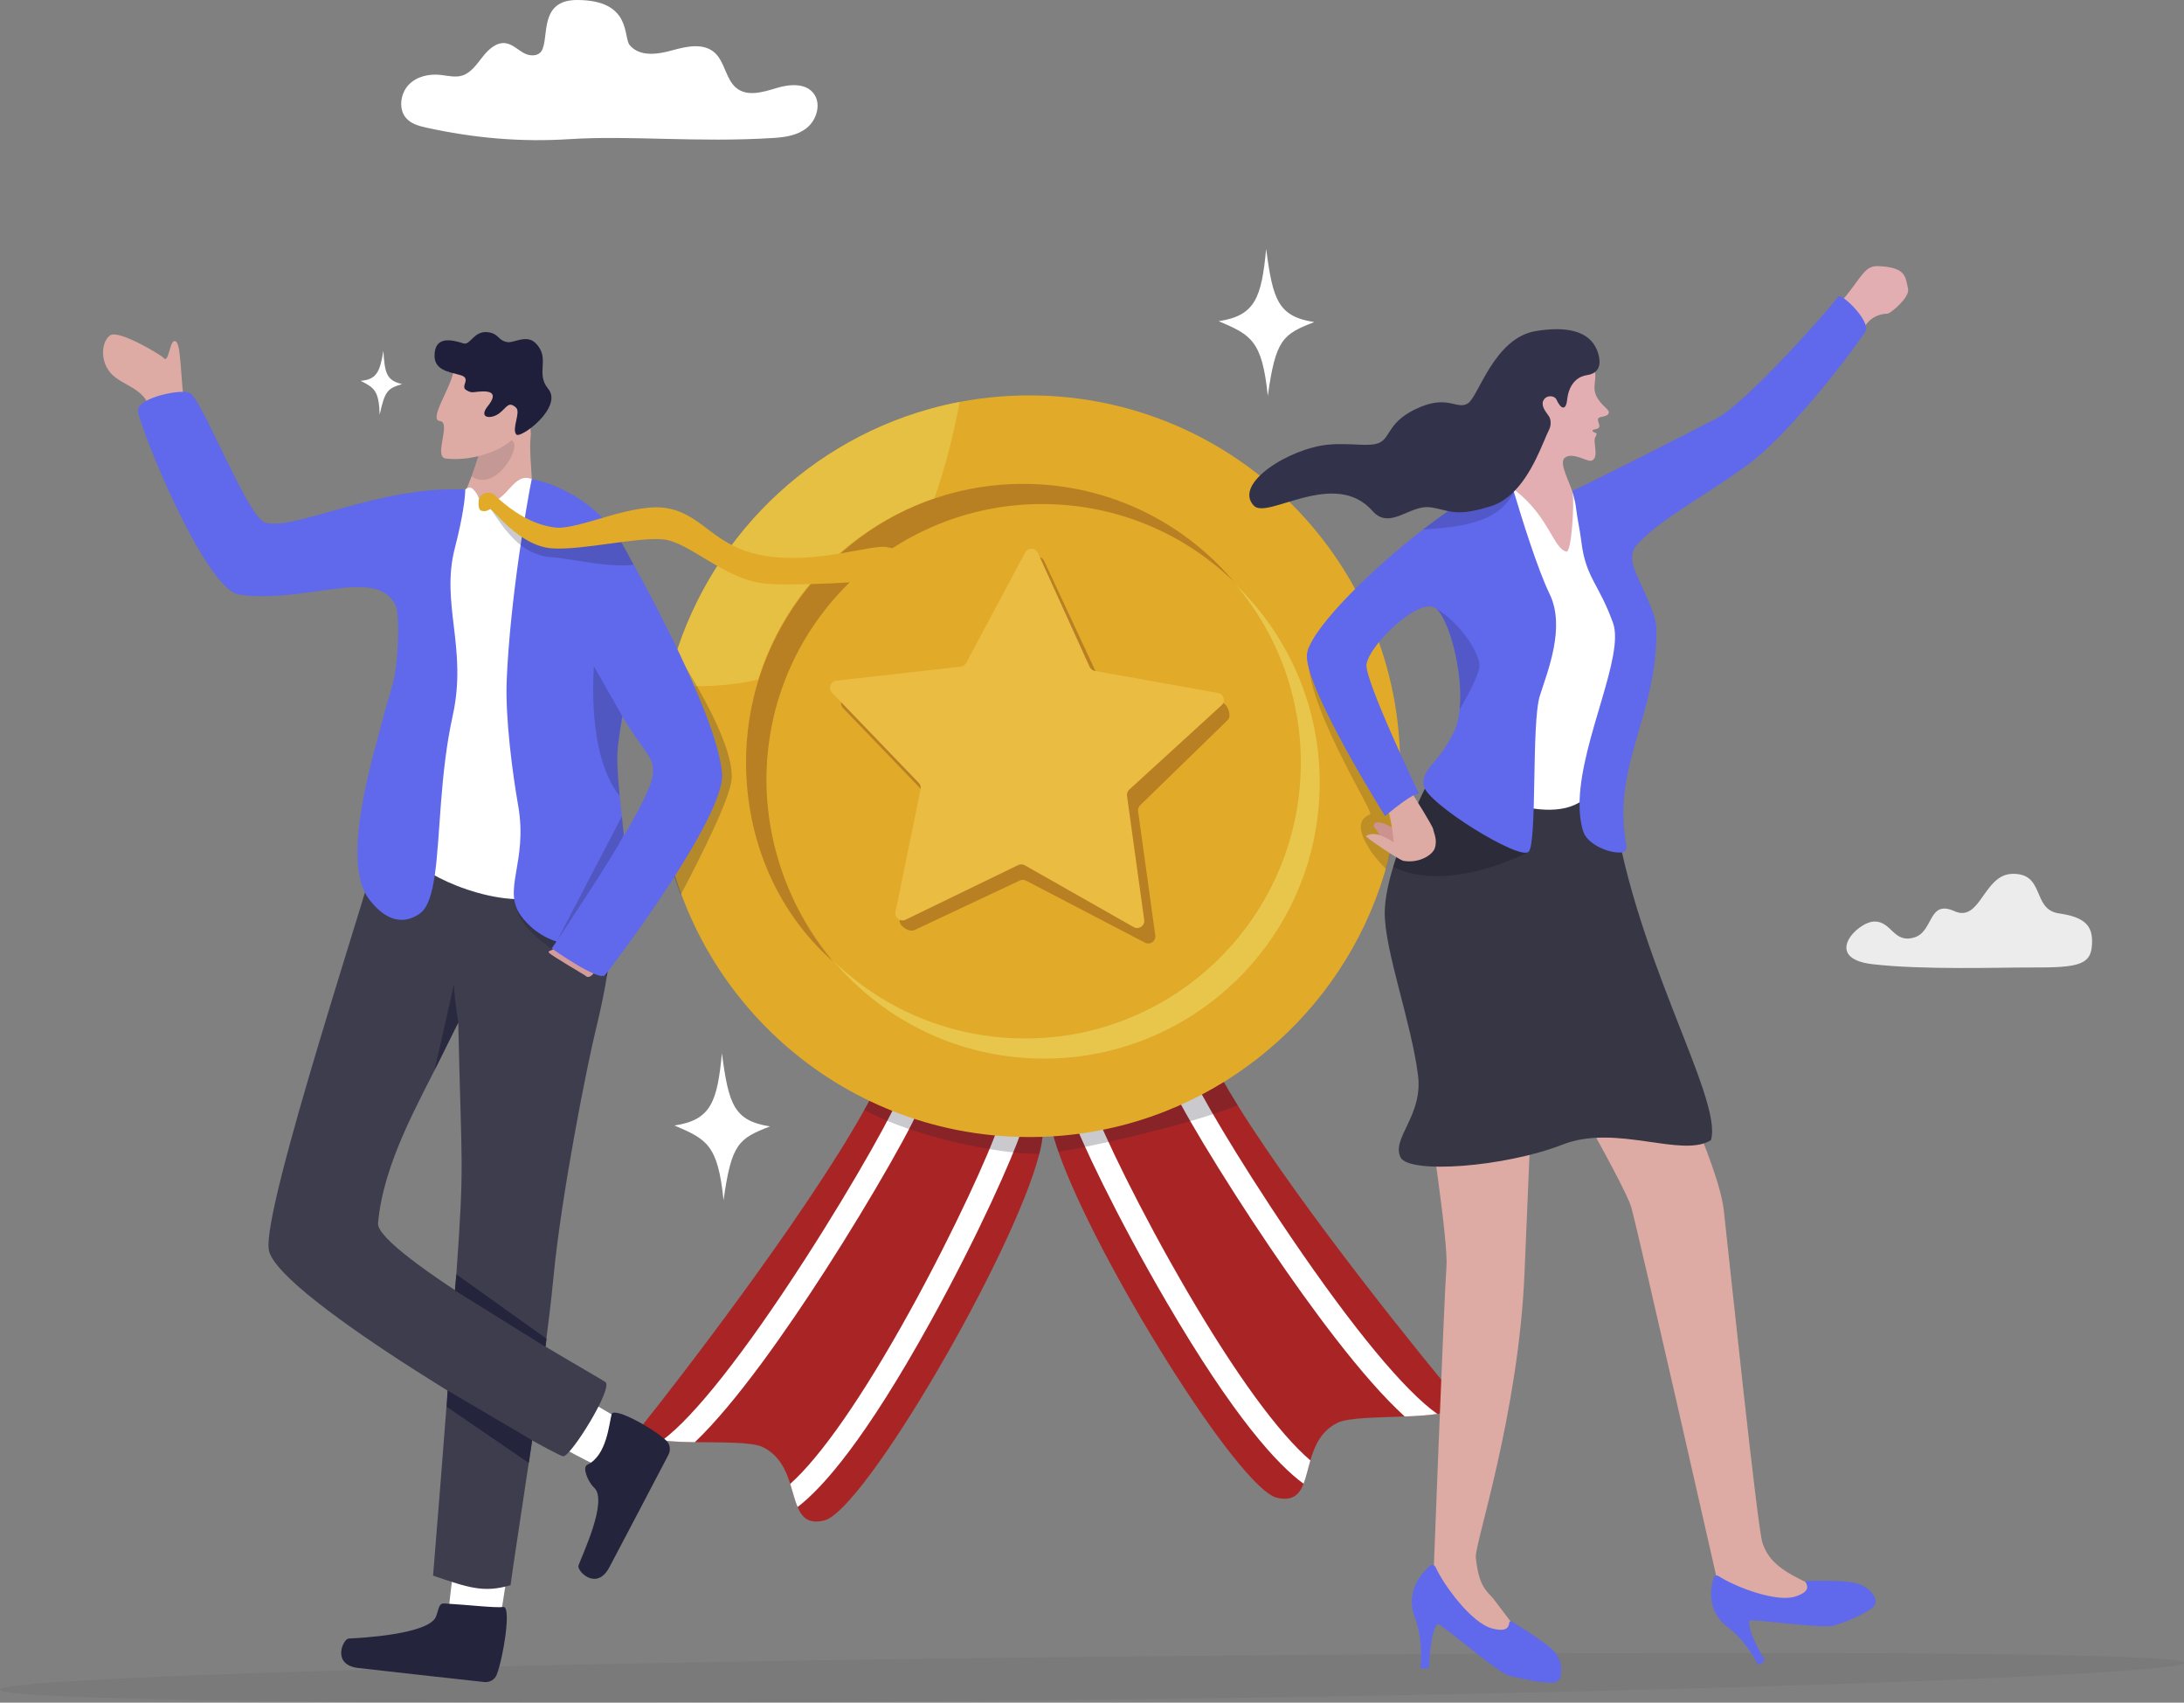 <svg xmlns="http://www.w3.org/2000/svg" xmlns:xlink="http://www.w3.org/1999/xlink" id="Capa_2" data-name="Capa 2" viewBox="0 0 1151.14 897.24"><rect x="0" y="0" width="1151.14" height="897.24" fill="#808080" stroke="none"/><defs><style> .cls-1 { fill: #e3aeb1; } .cls-1, .cls-2, .cls-3, .cls-4, .cls-5, .cls-6, .cls-7, .cls-8, .cls-9, .cls-10, .cls-11, .cls-12, .cls-13, .cls-14, .cls-15, .cls-16, .cls-17, .cls-18, .cls-19, .cls-20, .cls-21, .cls-22, .cls-23, .cls-24, .cls-25, .cls-26, .cls-27, .cls-28, .cls-29 { stroke-width: 0px; } .cls-2 { opacity: .79; } .cls-2, .cls-6, .cls-10, .cls-12, .cls-19, .cls-24 { fill: #24243d; } .cls-3 { fill: #1f1f3b; } .cls-4 { opacity: .28; } .cls-4, .cls-11 { fill: #10101c; } .cls-5 { fill: url(#linear-gradient); } .cls-7 { opacity: .85; } .cls-7, .cls-14 { fill: #fff; } .cls-8 { fill: #e1aa28; } .cls-9 { fill: #6068eb; } .cls-10 { opacity: .35; } .cls-11 { opacity: .17; } .cls-12, .cls-13 { opacity: .24; } .cls-13 { fill: #1f1f33; } .cls-15 { fill: #32324a; } .cls-16 { fill: #d39c9a; } .cls-17 { fill: #3d3d4e; } .cls-18 { fill: #c1913d; opacity: .19; } .cls-19 { opacity: .14; } .cls-20 { fill: #353541; opacity: .08; } .cls-21 { fill: #b88022; } .cls-22 { opacity: .02; } .cls-22, .cls-28, .cls-29 { fill: #e7c64b; } .cls-23 { fill: #a92525; } .cls-24 { opacity: .46; } .cls-25 { fill: #ebbc42; } .cls-26 { fill: #ddaba4; } .cls-27 { fill: #363645; } .cls-29 { opacity: .78; } </style><linearGradient id="linear-gradient" x1="10470.56" y1="-745.25" x2="10485.62" y2="-745.25" gradientTransform="translate(11092.72 -1298.44) rotate(166.41) scale(1 -1)" gradientUnits="userSpaceOnUse"><stop offset="0" stop-color="#ddaba4"></stop><stop offset=".15" stop-color="#dbaca4"></stop><stop offset=".17" stop-color="#dbaea5"></stop><stop offset=".25" stop-color="#d19d97"></stop><stop offset=".3" stop-color="#cb928e"></stop></linearGradient></defs><g id="Character_2" data-name="Character 2"><g><g><circle class="cls-8" cx="543.82" cy="400.18" r="169.57"></circle><g><g><path class="cls-23" d="m548.88,603.3c-.29,1.5-.65,3.08-1.08,4.75-13.44,52.6-92.29,188.08-113.38,193.2-8.15,1.98-11.66-1.46-14.02-7.1-1.46-3.48-2.48-7.8-3.88-12.2-2.39-7.49-5.89-15.21-14.56-19.41-5.66-2.74-21.32-2.35-35.72-2.57-6.29-.1-12.33-.31-17.2-.94h0c-8.93-1.17-13.9-3.78-9.08-9.74,12.74-15.76,83.66-107.01,115.57-164.35,3.41-6.13,6.37-11.87,8.78-17.09,0,0,94.02-13.19,84.57,35.44Z"></path><path class="cls-14" d="m485.73,580.37c-1.63,7.87-26.35,51.25-50.86,89.25-20.15,31.24-46.91,69.71-68.63,90.37-6.29-.1-12.33-.3-17.2-.94,16.78-12.37,43.24-45.87,74.95-94.99,28.24-43.75,48.46-81.07,49.61-85.99l12.13,2.31Z"></path><path class="cls-14" d="m538.21,596.3c-4.28,13.3-22.45,54.4-47.88,100.4-34.18,61.82-56.54,87.21-69.94,97.46-1.46-3.48-2.48-7.8-3.88-12.2,16.27-14.53,38.22-46.12,62.81-90.57,23.99-43.39,42.74-85.07,47.05-98.47l11.84,3.39Z"></path></g><g><path class="cls-23" d="m757.58,745.1h0c-4.85.75-10.89,1.11-17.17,1.35-14.39.56-30.06.54-35.65,3.41-8.57,4.4-11.89,12.2-14.1,19.75-1.3,4.43-2.21,8.77-3.59,12.29-2.22,5.69-5.66,9.21-13.85,7.43-20.19-4.4-95.49-125.64-115.35-182.38-1.66-4.76-2.94-9.07-3.76-12.81-10.6-48.39,83.7-37.43,83.7-37.43,3.73,7.62,8.71,16.34,14.56,25.76,35.17,56.61,101.62,138.02,114.06,152.69,4.96,5.85.06,8.57-8.84,9.95Z"></path><path class="cls-14" d="m616.7,569.71c1.82,7.83,27.56,50.61,52.96,88.02,20.88,30.76,48.54,68.58,70.75,88.72,6.28-.24,12.32-.6,17.17-1.35-17.07-11.97-44.31-44.84-77.17-93.19-29.27-43.07-50.36-79.9-51.63-84.8l-12.07,2.6Z"></path><path class="cls-14" d="m564.61,586.88c4.59,13.19,23.73,53.86,50.25,99.24,35.63,60.99,58.59,85.85,72.23,95.77,1.38-3.51,2.29-7.86,3.59-12.29-16.61-14.14-39.3-45.2-64.93-89.06-25.01-42.81-44.74-84.03-49.37-97.33l-11.76,3.67Z"></path></g><g><path class="cls-13" d="m548.88,603.3c-.29,1.5-.65,3.08-1.08,4.75-3.64.08-8.32-.18-13.71-.76-3.86-.42-8.09-1-12.55-1.75-13.12-2.18-28.31-5.76-42.39-10.57-3.94-1.35-7.8-2.79-11.5-4.33-4.28-1.78-8.36-3.68-12.11-5.71,3.41-6.13,6.37-11.87,8.78-17.09,0,0,94.02-13.19,84.57,35.44Z"></path><path class="cls-13" d="m652.37,582.46c-3.8,1.53-8.22,3.1-13.04,4.67-3.77,1.23-7.79,2.46-11.96,3.68-13.86,4.04-29.42,7.9-43.14,10.95-4.32.96-8.45,1.83-12.3,2.61-5.34,1.07-10.13,1.95-14.05,2.58-1.66-4.76-2.94-9.07-3.76-12.81-10.6-48.39,83.7-37.43,83.7-37.43,3.73,7.62,8.71,16.34,14.56,25.76Z"></path></g><g><path class="cls-8" d="m548.87,208.46c-14.72-.47-29.11.69-43,3.34-5.33,1.01-10.58,2.24-15.75,3.68-68.59,19.09-122.38,74.76-138.21,145.3-2.66,11.85-4.25,24.12-4.65,36.71-.29,9.15.04,18.18.98,27.03,10.08,95.53,89.33,171.4,188.05,174.57,16.05.52,31.71-.92,46.75-4.09,10.73-2.26,21.16-5.41,31.18-9.37,70.33-27.74,121.09-95.21,123.68-175.58,3.47-107.87-81.16-198.13-189.03-201.61Zm-126.04,281.07s-.03-.03-.04-.05c-14.21-18.73-24-40.96-27.85-65.1-.01-.09-.02-.18-.04-.26-1.41-8.98-2.01-18.21-1.71-27.63.43-13.34,2.63-26.2,6.38-38.37.15-.49.3-.97.45-1.45.18-.57.36-1.13.55-1.7,0,0,0,0,0-.02.16-.49.33-.98.5-1.48.07-.2.13-.39.21-.58.16-.44.31-.89.47-1.33.2-.56.41-1.12.62-1.68.38-1.04.79-2.07,1.2-3.09.08-.2.16-.4.24-.6.14-.36.29-.72.43-1.07.06-.14.12-.27.17-.4.19-.44.37-.88.56-1.31.26-.6.52-1.2.79-1.79.24-.54.48-1.07.73-1.61.29-.63.59-1.25.88-1.88.21-.44.43-.89.65-1.33,0,0,0,0,0,0,.26-.53.53-1.07.79-1.59.26-.53.53-1.05.81-1.58.54-1.02,1.08-2.05,1.64-3.06.09-.16.18-.33.27-.49.5-.89,1-1.77,1.51-2.65.3-.52.61-1.04.92-1.55.28-.47.56-.93.85-1.39.02-.03.04-.06.05-.09.31-.5.62-1,.94-1.49.32-.5.63-.99.95-1.48.32-.5.65-.99.97-1.47.31-.46.62-.92.94-1.38.9-1.32,1.83-2.62,2.77-3.9.21-.29.43-.58.64-.86.6-.81,1.21-1.61,1.83-2.41.36-.46.72-.92,1.09-1.38.28-.35.56-.7.85-1.05.06-.08.13-.16.2-.24.15-.19.3-.37.46-.55.31-.38.62-.75.94-1.12.31-.36.61-.72.92-1.08.38-.45.76-.89,1.15-1.32.3-.34.6-.68.91-1.02.15-.18.31-.35.47-.53.98-1.09,1.99-2.17,3.02-3.23.2-.21.41-.43.61-.64.04-.04.07-.07.1-.1.29-.3.59-.6.88-.9.25-.25.51-.51.77-.76.2-.21.41-.41.62-.62.25-.25.51-.5.77-.75.21-.21.42-.41.63-.61,1.08-1.03,2.18-2.05,3.29-3.04.25-.23.51-.45.76-.68.61-.54,1.23-1.08,1.84-1.61.18-.16.37-.32.56-.48.38-.33.77-.65,1.16-.98.35-.29.7-.58,1.06-.87.38-.31.77-.62,1.16-.93.27-.21.53-.42.79-.63.37-.29.74-.58,1.11-.87.44-.34.88-.67,1.32-1,.34-.26.68-.52,1.03-.77,1.15-.85,2.31-1.69,3.49-2.5.4-.28.79-.55,1.19-.82.43-.3.87-.59,1.3-.88.39-.26.79-.52,1.18-.78.24-.15.47-.31.71-.46,1.23-.8,2.49-1.57,3.75-2.33.31-.19.61-.37.93-.55.31-.18.62-.37.93-.55.21-.13.43-.25.65-.38.4-.23.81-.47,1.22-.69.45-.26.9-.5,1.35-.75.5-.27.99-.54,1.49-.81.02,0,.04-.02.06-.03.5-.27,1-.53,1.5-.79.44-.23.88-.45,1.31-.67.32-.17.64-.33.97-.48.65-.33,1.3-.64,1.96-.95.31-.15.62-.29.92-.44,1.01-.48,2.03-.94,3.06-1.39.46-.21.93-.41,1.4-.61.9-.39,1.8-.76,2.71-1.13.28-.12.56-.23.85-.35.34-.13.68-.26,1.01-.39.31-.12.63-.24.93-.36.71-.27,1.41-.53,2.13-.79.34-.13.68-.24,1.03-.37.34-.12.69-.24,1.03-.36.34-.12.69-.24,1.03-.35,1.58-.54,3.16-1.04,4.76-1.52-.46.14-.91.28-1.37.42-.91.28-1.82.58-2.72.88-.45.15-.91.31-1.36.46-.45.16-.91.32-1.36.48-.44.16-.88.31-1.32.48,0,0-.02,0-.03.01-.71.27-1.43.53-2.14.81-2.38.91-4.72,1.89-7.04,2.93-.43.19-.86.39-1.29.58-5.57,2.57-10.96,5.47-16.12,8.7-.4.25-.8.5-1.19.75-.4.25-.79.5-1.18.76-.78.51-1.56,1.03-2.34,1.55-.39.26-.78.53-1.16.79-.77.54-1.53,1.08-2.29,1.62-.38.27-.76.55-1.13.83-.75.56-1.5,1.12-2.24,1.69-.37.28-.73.56-1.09.85-.37.29-.74.58-1.11.88-.36.29-.73.58-1.09.88-2.35,1.91-4.63,3.89-6.86,5.94-.25.23-.5.46-.75.7-.27.25-.53.51-.8.76-.34.32-.68.65-1.01.97-.32.31-.63.62-.95.93-.03.03-.07.07-.1.1-.28.28-.57.56-.85.85-.04.04-.09.09-.14.14-.31.31-.62.63-.93.95-.33.33-.65.67-.97,1.01-.25.26-.5.53-.75.79-.12.13-.24.25-.35.38-.27.29-.54.58-.81.88-.47.51-.94,1.02-1.4,1.54-.26.29-.52.59-.78.88-.21.24-.42.47-.63.72-.25.29-.51.58-.76.88-.19.22-.38.44-.57.67-.29.34-.57.68-.86,1.03-.37.44-.73.88-1.09,1.33-.25.31-.5.62-.74.93-.22.27-.43.54-.64.82-.19.25-.39.49-.58.74-.21.27-.43.54-.63.82-.25.33-.5.65-.75.99-.24.32-.48.64-.71.96-.36.48-.71.97-1.06,1.46-.25.34-.49.68-.73,1.02-.14.2-.29.4-.43.61-.81,1.16-1.6,2.33-2.37,3.51-.24.37-.49.74-.72,1.11-.3.47-.6.94-.9,1.41-.18.29-.36.58-.54.87-1.56,2.54-3.05,5.13-4.46,7.77-.17.31-.33.62-.5.94-.19.37-.39.74-.58,1.12-1.6,3.11-3.09,6.29-4.46,9.53-.13.31-.26.62-.39.93-.45,1.09-.9,2.19-1.32,3.29-.13.34-.27.69-.4,1.03-.06.16-.12.32-.18.48-.12.3-.23.61-.34.92-.12.32-.23.64-.35.96-.16.45-.32.9-.48,1.35-.65,1.87-1.27,3.76-1.84,5.67-.09.32-.19.64-.29.97-.1.32-.19.65-.28.97-.1.34-.19.68-.29,1.02-.1.34-.19.68-.28,1.02-.13.46-.25.93-.37,1.4-.47,1.82-.91,3.65-1.32,5.49-.08.36-.16.71-.23,1.06-.05.25-.11.49-.15.74-.09.41-.17.82-.25,1.23-.07.36-.14.72-.21,1.08-.07.36-.13.73-.2,1.09-.07.39-.14.78-.21,1.17-.16.94-.32,1.88-.46,2.83-.06.42-.13.84-.19,1.27-.02.15-.04.3-.06.44-.1.74-.2,1.47-.3,2.21-.13,1.06-.25,2.12-.36,3.18-.04.43-.08.85-.13,1.28l-.02.19c-.03.36-.07.73-.1,1.09-.02.19-.03.37-.05.55-.03.32-.05.63-.07.95-.01.13-.02.25-.03.38-.03.33-.05.67-.07,1.01-.02.33-.04.67-.06,1-.02.38-.05.75-.06,1.13-.03.45-.04.91-.06,1.36-.02.45-.04.91-.05,1.37-.04,1.27-.07,2.54-.07,3.81v.02c0,.38,0,.75,0,1.13,0,.94,0,1.87.02,2.8,0,.36.02.71.03,1.07,0,.29.01.58.03.87,0,.41.03.82.05,1.23,0,.18.01.36.02.54.02.53.05,1.05.08,1.58,0,.1,0,.19.01.28.03.47.06.95.09,1.42.01.21.03.41.04.62.02.33.05.66.08.99.03.37.06.74.09,1.1.03.33.06.65.09.98.02.21.04.41.06.62.04.42.08.83.12,1.25.03.24.05.49.08.73.04.43.09.86.15,1.29l.06.52c.04.36.09.71.14,1.06.04.34.09.67.14,1.01.05.37.1.73.16,1.1.03.2.06.4.09.59.05.36.11.72.17,1.08.06.41.13.83.2,1.24.03.18.06.36.09.55.06.36.12.72.19,1.08.05.32.11.64.17.96.03.14.06.28.08.42.09.49.19.99.29,1.48.1.53.22,1.07.33,1.6.07.35.15.69.23,1.04.06.31.13.62.21.94.54,2.37,1.14,4.72,1.79,7.05.11.39.22.78.34,1.18.1.37.21.73.32,1.1.15.51.31,1.02.47,1.54.04.13.08.27.12.4.12.4.25.8.38,1.2.1.32.21.65.32.97.13.4.26.8.4,1.19.19.57.39,1.13.59,1.7.21.59.42,1.17.64,1.75,0,.02.01.05.02.07.18.49.36.97.55,1.45.06.17.13.33.19.49.19.5.39,1,.58,1.49,0,.02.02.04.02.07.21.52.42,1.04.63,1.55.04.1.08.2.13.3.2.5.42,1,.63,1.5.02.05.04.1.07.15.2.48.41.95.62,1.42.06.13.11.25.17.38.2.45.4.9.61,1.34.05.11.1.22.15.34.19.4.37.8.56,1.2.08.17.16.34.24.51.25.53.51,1.05.77,1.58.28.56.56,1.12.84,1.67.24.47.48.93.72,1.4.4.76.81,1.53,1.22,2.28.23.42.46.85.7,1.27,1.62,2.9,3.33,5.73,5.14,8.5.17.27.35.54.53.8.2.3.4.6.61.9.11.16.21.32.32.48.22.33.45.66.67.99.13.18.25.37.39.55.27.39.55.79.83,1.18.02.03.04.05.06.08.25.35.5.7.76,1.05.21.28.41.57.62.85.27.37.54.73.82,1.1.27.37.55.73.83,1.1.26.34.52.68.78,1.01.32.42.65.83.98,1.24.27.34.55.69.83,1.03.25.31.5.61.75.92.1.12.19.23.29.35.3.36.6.72.9,1.08.02.02.04.05.07.07.35.42.71.83,1.07,1.25,1.56,1.79,3.16,3.55,4.81,5.26.88.92,1.77,1.82,2.67,2.71.42.42.85.84,1.29,1.26-1.18-1.39-2.33-2.8-3.47-4.24-.21-.27-.43-.55-.64-.82-.3-.38-.59-.76-.88-1.15-.45-.59-.88-1.18-1.32-1.77-.23-.32-.47-.64-.7-.96-.01-.02-.03-.04-.04-.06-.31-.43-.62-.87-.93-1.3-.22-.31-.44-.62-.65-.93-.16-.23-.32-.46-.47-.68-.25-.36-.49-.72-.73-1.08-.25-.36-.49-.73-.73-1.1-.08-.12-.16-.24-.24-.36-.28-.42-.55-.85-.82-1.27-.29-.45-.58-.9-.85-1.35-.3-.47-.59-.95-.88-1.42-.29-.47-.57-.94-.84-1.4-.56-.94-1.11-1.88-1.64-2.84-.21-.38-.43-.76-.63-1.14-.24-.43-.48-.87-.71-1.3-.4-.74-.79-1.48-1.17-2.23-.18-.33-.35-.67-.52-1.01-.2-.4-.4-.8-.6-1.2-.13-.26-.26-.52-.38-.77-.2-.42-.41-.84-.6-1.25-.18-.36-.35-.73-.52-1.1-.28-.6-.56-1.2-.83-1.81-.2-.45-.4-.9-.6-1.35-.88-2.01-1.71-4.05-2.5-6.11-.09-.23-.18-.46-.26-.69-.19-.51-.38-1.01-.56-1.52-.15-.41-.3-.82-.44-1.23-.09-.27-.19-.54-.28-.81-.1-.3-.21-.6-.31-.89-.39-1.15-.77-2.31-1.13-3.48-.14-.45-.28-.89-.41-1.34-.12-.39-.23-.79-.35-1.19-.15-.52-.3-1.04-.45-1.55-.11-.38-.22-.77-.32-1.16-.06-.24-.13-.48-.19-.73-.12-.45-.23-.9-.35-1.35-.13-.5-.26-1.01-.38-1.51-.01-.05-.03-.1-.04-.16-.13-.53-.26-1.06-.38-1.59-.12-.53-.24-1.06-.36-1.59,0-.02,0-.05-.02-.07-.12-.54-.24-1.08-.34-1.63-.1-.46-.19-.93-.28-1.39-.13-.66-.25-1.32-.37-1.98-.1-.54-.19-1.07-.28-1.61-.09-.53-.18-1.05-.26-1.57,0-.04-.01-.08-.02-.12-.06-.39-.12-.78-.18-1.17-.11-.72-.21-1.44-.31-2.17-.07-.53-.14-1.06-.2-1.59-.04-.3-.07-.6-.1-.9-.05-.35-.08-.71-.12-1.06,0-.05,0-.1-.01-.14-.11-1.01-.21-2.03-.29-3.04-.1-1.18-.19-2.37-.27-3.57-.07-1.12-.13-2.24-.17-3.37,0-.01,0-.03,0-.04-.04-1.14-.08-2.28-.09-3.42-.02-1.14-.02-2.29-.01-3.44.01-1.19.03-2.37.07-3.56,2.58-80.22,69.71-143.16,149.93-140.58,37.49,1.21,71.21,16.51,96.22,40.66-.48-.57-.97-1.14-1.47-1.71-.49-.56-.99-1.12-1.49-1.68-.5-.56-1.01-1.11-1.52-1.66-.28-.31-.57-.61-.86-.91-.29-.31-.58-.62-.88-.92-.03-.03-.06-.06-.08-.09-.48-.5-.97-1-1.46-1.5-.15-.15-.3-.3-.45-.45-.42-.42-.84-.84-1.26-1.25-.06-.06-.13-.12-.19-.18-.44-.43-.88-.85-1.32-1.27-.23-.22-.45-.43-.68-.64-.37-.35-.74-.69-1.12-1.04-.15-.13-.3-.27-.45-.4-.38-.35-.76-.69-1.14-1.03-.24-.22-.49-.44-.73-.64-.34-.31-.69-.61-1.04-.9-.2-.17-.4-.34-.6-.51-.42-.36-.83-.71-1.25-1.05-.13-.11-.27-.23-.4-.33-.43-.36-.87-.72-1.31-1.07-.22-.18-.43-.35-.66-.52-.35-.29-.7-.56-1.06-.83-.28-.23-.57-.45-.86-.66-.31-.24-.62-.48-.93-.71-.32-.25-.64-.49-.97-.73-.26-.2-.53-.39-.79-.59-.34-.26-.69-.51-1.04-.75-.45-.33-.9-.65-1.35-.97-.62-.43-1.23-.86-1.86-1.28-.2-.14-.41-.28-.61-.41-1.23-.82-2.47-1.63-3.73-2.43-.22-.14-.43-.27-.65-.41-1.41-.88-2.84-1.73-4.29-2.57-.25-.14-.49-.28-.74-.42-1.02-.58-2.04-1.14-3.08-1.7-.34-.19-.69-.37-1.03-.55-.69-.37-1.39-.72-2.09-1.07-.7-.35-1.4-.7-2.11-1.04-.34-.17-.69-.33-1.03-.5-.72-.34-1.44-.68-2.16-1-.72-.33-1.44-.64-2.16-.96-.36-.16-.72-.31-1.08-.47-.36-.16-.73-.31-1.09-.46-.39-.16-.77-.32-1.16-.48-.71-.29-1.42-.57-2.13-.85,25.09,9.65,46.78,26.01,62.94,46.82-1.19-1.23-2.4-2.44-3.64-3.64,16.41,19.34,27.82,43,32.32,68.94,1.58,9.41,2.25,19.12,1.94,29.03-2.29,71.06-54.93,128.65-122.58,139.6-6.22.97-12.57,1.54-19.01,1.69-2.72.06-5.46.05-8.21-.04-8.01-.26-15.85-1.16-23.47-2.65-28.03-5.5-53.09-19.01-72.76-38.01,2.05,2.42,4.18,4.77,6.38,7.05-8.53-7.11-16.23-15.17-22.94-24.01Z"></path><path class="cls-29" d="m505.87,211.8c-3.07,16.06-7.27,33.62-13.39,50.88-.34.12-.69.23-1.03.35-.34.12-.69.24-1.03.36-.34.12-.69.24-1.03.37-.71.26-1.42.52-2.12.79-.31.12-.62.24-.93.36-.34.13-.67.26-1.01.4-.29.11-.57.23-.85.34-.91.36-1.81.74-2.71,1.13-.47.2-.93.4-1.4.61-1.02.45-2.04.91-3.06,1.39-.31.14-.61.29-.92.43-.66.31-1.31.63-1.95.95-.32.16-.65.32-.97.48-.44.22-.88.44-1.31.67-.5.26-1.01.53-1.51.79-.02,0-.04.02-.06.03-.5.27-.99.54-1.49.81-.45.25-.9.5-1.35.75-.41.23-.81.46-1.22.69-.22.12-.44.25-.65.38-.31.18-.62.36-.93.55-.31.18-.62.37-.93.55-1.26.76-2.51,1.53-3.75,2.33-.24.15-.47.3-.71.46-.4.26-.79.52-1.18.78-.44.29-.87.58-1.3.88-.4.27-.79.54-1.19.82-1.18.82-2.34,1.65-3.49,2.5-.34.25-.69.51-1.03.77-.44.33-.88.66-1.31,1-.38.29-.75.58-1.12.87-.26.21-.53.42-.79.63-.39.31-.78.62-1.16.93-.36.29-.71.58-1.06.87-.39.32-.78.65-1.17.98-.19.16-.37.32-.56.48-.62.53-1.24,1.07-1.84,1.61-.26.23-.51.45-.76.68-1.11,1-2.21,2.01-3.29,3.04-.21.2-.42.41-.64.61-.26.25-.51.49-.77.75-.21.21-.42.41-.62.62-.26.25-.51.51-.77.77-.3.3-.59.6-.88.9-.03.03-.07.07-.1.1-.21.21-.41.42-.61.64-1.02,1.06-2.03,2.13-3.02,3.23-.16.18-.32.35-.47.53-.3.34-.6.68-.9,1.02-.39.44-.77.88-1.15,1.33-.31.36-.62.72-.92,1.08-.31.37-.63.75-.93,1.12-.16.18-.31.37-.46.55-.07.08-.13.16-.2.24-.29.35-.57.7-.85,1.05-.36.46-.73.92-1.09,1.38-.62.79-1.24,1.6-1.84,2.41-.21.29-.43.57-.64.86-.95,1.28-1.87,2.59-2.78,3.9-.31.46-.63.92-.94,1.38-.33.49-.65.98-.97,1.47-.32.49-.64.99-.96,1.48-.32.49-.63.99-.94,1.49-.02.03-.04.06-.05.09-.29.46-.57.93-.85,1.39-.31.51-.62,1.03-.92,1.55-.52.88-1.02,1.76-1.51,2.65-.09.16-.18.32-.27.49-.56,1.01-1.11,2.03-1.64,3.06-.28.52-.55,1.05-.81,1.58-.27.53-.54,1.06-.79,1.59,0,0,0,0,0,0-.22.44-.43.89-.64,1.33-.3.63-.6,1.25-.88,1.88-.25.53-.49,1.07-.73,1.61-.27.59-.53,1.19-.78,1.79-.19.44-.38.88-.56,1.31-.05.13-.11.27-.17.4-.15.36-.3.71-.44,1.07-.08.2-.16.4-.24.6-.41,1.02-.81,2.05-1.2,3.09-.21.56-.42,1.12-.62,1.69-.16.44-.32.89-.47,1.33-.07.19-.14.39-.2.59-.17.49-.34.98-.5,1.48,0,0,0,0,0,.02-.19.57-.37,1.13-.55,1.7-.16.48-.31.97-.46,1.45-13.99,3.27-29.79,4.34-47.65,2.65,15.82-70.54,69.62-126.22,138.2-145.3,5.17-1.44,10.42-2.67,15.75-3.68Z"></path><path class="cls-22" d="m685.41,405.9c-2.29,71.06-54.93,128.65-122.58,139.6-6.22.97-12.57,1.54-19.01,1.69l-26.12-6.85-7.16,2.55c.44.53.98,1.06,1.61,1.61-28.03-5.5-53.09-19.01-72.76-38.01,2.05,2.42,4.18,4.77,6.38,7.05-8.53-7.11-16.23-15.17-22.94-24.01-14.23-18.74-24.03-40.99-27.88-65.14-.01-.09-.02-.18-.04-.26-1.41-8.98-2.01-18.21-1.71-27.63.43-13.34,2.63-26.2,6.38-38.37.15-.49.3-.97.45-1.45.18-.57.36-1.13.55-1.7,0,0,0,0,0-.02.16-.49.33-.98.5-1.48.07-.2.13-.39.21-.58.16-.44.31-.89.47-1.33.2-.56.41-1.12.62-1.68.38-1.04.79-2.07,1.2-3.09.08-.2.16-.4.24-.6.14-.36.29-.72.43-1.07.06-.14.12-.27.17-.4.19-.44.37-.88.56-1.31.26-.6.52-1.2.79-1.79.24-.54.48-1.07.73-1.61.29-.63.59-1.25.88-1.88.21-.44.43-.89.65-1.33,0,0,0,0,0,0,.26-.53.53-1.07.79-1.59.26-.53.53-1.05.81-1.58.54-1.02,1.08-2.05,1.64-3.06.09-.16.18-.33.27-.49.5-.89,1-1.77,1.51-2.65.3-.52.61-1.04.92-1.55.28-.47.56-.93.85-1.39.02-.03.04-.06.05-.09.31-.5.62-1,.94-1.49.32-.5.63-.99.95-1.48.32-.5.65-.99.97-1.47.31-.46.62-.92.94-1.38.9-1.32,1.83-2.62,2.77-3.9.21-.29.43-.58.64-.86.6-.81,1.21-1.61,1.83-2.41.36-.46.72-.92,1.09-1.38.28-.35.56-.7.85-1.05.06-.08.13-.16.2-.24.15-.19.3-.37.46-.55.31-.38.62-.75.94-1.12.31-.36.61-.72.92-1.08.38-.45.76-.89,1.15-1.32.3-.34.6-.68.91-1.02.15-.18.31-.35.47-.53.98-1.09,1.99-2.17,3.02-3.23.2-.21.41-.43.61-.64.04-.04.07-.07.1-.1.29-.3.59-.6.88-.9.25-.25.51-.51.77-.76.2-.21.41-.41.62-.62.25-.25.51-.5.77-.75.21-.21.42-.41.63-.61,1.08-1.03,2.18-2.05,3.29-3.04.25-.23.51-.45.76-.68.61-.54,1.23-1.08,1.84-1.61.18-.16.37-.32.56-.48.38-.33.77-.65,1.16-.98.35-.29.7-.58,1.06-.87.38-.31.77-.62,1.16-.93.27-.21.53-.42.79-.63.37-.29.74-.58,1.11-.87.44-.34.88-.67,1.32-1,.34-.26.68-.52,1.03-.77,1.15-.85,2.31-1.69,3.49-2.5.4-.28.79-.55,1.19-.82.43-.3.87-.59,1.3-.88.39-.26.79-.52,1.18-.78.24-.15.47-.31.71-.46,1.23-.8,2.49-1.57,3.75-2.33.31-.19.61-.37.93-.55.31-.18.62-.37.93-.55.21-.13.43-.25.65-.38.4-.23.81-.47,1.22-.69.45-.26.9-.5,1.35-.75.5-.27.99-.54,1.49-.81.02,0,.04-.02.06-.03.5-.27,1-.53,1.5-.79.44-.23.88-.45,1.31-.67.32-.17.64-.33.97-.48.65-.33,1.3-.64,1.96-.95.31-.15.62-.29.92-.44,1.01-.48,2.03-.94,3.06-1.39.46-.21.93-.41,1.4-.61.9-.39,1.8-.76,2.71-1.13.28-.12.56-.23.85-.35.34-.13.68-.26,1.01-.39.31-.12.63-.24.93-.36.71-.27,1.41-.53,2.13-.79.34-.13.68-.24,1.03-.37.34-.12.69-.24,1.03-.36.34-.12.69-.24,1.03-.35,1.58-.54,3.16-1.04,4.76-1.52-.46.14-.91.28-1.37.42-.91.28-1.82.58-2.72.88-.45.15-.91.31-1.36.46-28.99,10.03-53.91,29.01-71.34,53.73-.14.19-.27.38-.4.57-15.56,22.29-25.05,49.2-25.99,78.4-1.31,40.72,14.26,78.06,40.4,105.3,1.29,1.35,2.61,2.67,3.96,3.97-10.54-12.42-19.01-26.62-24.92-42.05-.08-.22-.16-.44-.25-.66-6.15-16.3-9.45-33.97-9.3-52.37.01-1.19.03-2.37.07-3.56,2.58-80.22,69.71-143.16,149.93-140.58,37.49,1.21,71.21,16.51,96.22,40.66-15.52-18.3-35.51-32.74-58.35-41.59,25.09,9.65,46.78,26.01,62.94,46.82-1.19-1.23-2.4-2.44-3.64-3.64,16.41,19.34,27.82,43,32.32,68.94,1.58,9.41,2.25,19.12,1.94,29.03Z"></path><path class="cls-18" d="m562.83,545.5c-6.09.99-12.3,1.6-18.61,1.8-3.19.11-6.4.11-9.62,0-7.47-.24-14.8-1.04-21.93-2.35-25.21-4.64-48.08-15.72-66.9-31.41-2.21-2.28-4.33-4.63-6.38-7.05,19.67,18.99,44.72,32.51,72.76,38.01,7.62,1.5,15.46,2.4,23.47,2.65,2.75.09,5.49.1,8.21.04,6.45-.15,12.79-.72,19.01-1.69Z"></path><path class="cls-18" d="m650.2,306.34c-25.02-24.16-58.73-39.46-96.23-40.66-80.22-2.58-147.35,60.36-149.93,140.58-1.21,37.49,11.89,72.12,34.39,98.64-28.52-27.52-45.73-66.54-44.36-109.27,2.07-64.46,45.82-117.76,104.55-134.88.57-.17,1.15-.33,1.73-.49,13.86-3.83,28.53-5.66,43.66-5.17,14.5.47,28.44,3.03,41.53,7.39.47.16.94.31,1.4.48.3.1.6.21.9.31.6.21,1.19.42,1.79.64,23.77,8.76,44.55,23.54,60.57,42.43Z"></path><path class="cls-18" d="m683.47,376.87c-4.5-25.93-15.92-49.59-32.32-68.93,1.23,1.19,2.45,2.4,3.64,3.64,14.54,18.72,24.62,41.03,28.69,65.3Z"></path><path class="cls-21" d="m650.2,306.34c-25.02-24.16-58.73-39.46-96.23-40.66-80.22-2.58-147.35,60.36-149.93,140.58-1.21,37.49,12.57,73.91,35.06,100.44-30.78-27.04-47.16-67.26-45.78-109.99,2.07-64.46,46.58-118.83,105.31-135.95.57-.17,1.15-.33,1.73-.49,13.86-3.85,28.52-5.7,43.66-5.21,14.51.47,28.45,3.04,41.54,7.43.47.16.94.31,1.4.48.3.1.6.21.9.31.6.21,1.19.43,1.79.64,23.77,8.76,44.55,23.54,60.57,42.43Z"></path><path class="cls-28" d="m695.5,417.21c-2.25,69.86-53.44,126.61-119.6,138.4-9.82,1.75-19.96,2.51-30.33,2.18-3.48-.11-6.93-.35-10.34-.7-35.12-3.61-66.38-19.66-89.46-43.54-2.21-2.28-4.33-4.63-6.38-7.05,19.67,18.99,44.72,32.51,72.76,38.01,7.62,1.5,15.46,2.4,23.47,2.65,2.75.09,5.49.1,8.21.04,6.45-.15,12.79-.72,19.01-1.69,67.66-10.55,120.42-67.98,122.71-138.92.33-10.15-.39-20.09-2.07-29.71-4.5-25.94-15.92-49.59-32.32-68.94,1.23,1.19,2.45,2.4,3.64,3.64,26.33,27.27,42.03,64.75,40.72,105.64Z"></path></g></g><g><path class="cls-21" d="m550.34,295.61l29.84,63.97c.51,1.12,1.54,1.92,2.75,2.14l61.09,8.52c3.05.54,5.39,7.07,3.1,9.16l-46.07,44.87c-.91.83-1.35,2.06-1.18,3.28l9.06,65.37c.43,3.07-2.86,5.3-5.55,3.77l-62.45-32.55c-1.07-.61-2.37-.65-3.48-.11l-55.45,26.09c-2.79,1.35-8.39-2.2-7.76-5.24l16.85-60.83c.25-1.21-.12-2.46-.97-3.35l-45.75-47.56c-2.15-2.24-.8-5.97,2.28-6.31l65.58-7.38c1.22-.14,2.3-.87,2.88-1.96l28.45-61.87c1.46-2.74,5.52-2.83,6.8,0Z"></path><path class="cls-25" d="m547.03,291.33l27.29,60.09c.51,1.12,1.54,1.92,2.75,2.14l64.97,11.59c3.05.54,4.16,4.35,1.87,6.45l-48.71,44.52c-.91.83-1.35,2.06-1.18,3.28l9.06,65.37c.43,3.07-2.86,5.3-5.55,3.77l-57.39-32.57c-1.07-.61-2.37-.65-3.48-.11l-59.37,28.81c-2.79,1.35-5.92-1.08-5.3-4.12l13.24-64.65c.25-1.21-.12-2.46-.97-3.35l-45.75-47.56c-2.15-2.24-.8-5.97,2.28-6.31l65.58-7.38c1.22-.14,2.3-.87,2.88-1.96l31.09-58.21c1.46-2.74,5.43-2.61,6.71.22Z"></path></g></g><path class="cls-20" d="m1151.14,876.25c.06,6.23-271.46,16.29-584.4,19.55C253.8,899.05.06,896.63,0,890.4c-.06-6.23,253.57-13.92,566.51-17.18,312.94-3.25,584.56-3.21,584.63,3.03Z"></path><path class="cls-14" d="m692.7,169.73c-19.07-3.01-21.8-11.68-25.33-38.54-2.47,25.49-5.63,35.15-25.01,38.06,16.91,7.27,22.86,9.91,25.87,39.37,4.17-29.84,7.88-32.47,24.48-38.88Z"></path><path class="cls-14" d="m405.84,593.58c-19.07-3.01-21.8-11.68-25.33-38.54-2.47,25.49-5.63,35.15-25.01,38.06,16.91,7.27,22.86,9.91,25.87,39.37,4.17-29.84,7.88-32.47,24.48-38.88Z"></path><path class="cls-14" d="m300.29,73.31c-25.79,1.67-50.45-.52-75.76-6.09-3.88-.86-8-2-10.63-5.17-3.98-4.8-2.79-12.89,1.51-17.38,4.3-4.48,10.78-5.83,16.75-5.2,3.83.4,7.75,1.5,11.44.36,4.61-1.43,7.67-5.94,10.76-9.87,3.09-3.93,7.28-7.82,12.05-7.2,3.57.46,6.39,3.34,9.57,5.14,3.18,1.8,7.8,1.99,9.62-1.33,3.9-7.1-1.57-26.57,18.52-26.57,29.01,0,24.27,19.6,27.76,23.76,5.29,6.3,14.72,4.92,22.38,2.78s16.8-4.16,22.71,1.48c5.13,4.89,5.66,13.85,11.11,18.32,5.81,4.76,14.05,2.22,21.09.08,7.03-2.14,16.1-2.92,20.19,3.57,3.42,5.44.87,13.34-4,17.33-4.87,3.99-11.29,4.96-17.41,5.36-39.73,2.57-75.81-1.43-107.67.64Z"></path><path class="cls-7" d="m988.07,485.61c-9.1,0-27.79,19.39-1.07,22.49,26.71,3.11,66.72,1.68,82.91,1.74,26.43.11,32.98-1.19,32.77-14.17-.12-7.51-3.5-12.37-17.43-14.34-14.49-2.05-7.09-21.42-24.78-20.83-15.07.5-16.6,25.85-30.39,19.64-13.79-6.21-10.9,10.72-20.98,13.83-11.08,3.41-11.93-8.36-21.03-8.36Z"></path><path class="cls-12" d="m356.99,344.37c17.23,27.33,30.3,53.47,28.52,67.14-1.78,13.66-26.74,60.01-26.74,60.01l-7.72-21.39,5.94-105.75Z"></path><g><path class="cls-26" d="m97.61,216.63c-2.7-17.89-1.96-35.58-5.15-36.82-3.18-1.24-3.33,12.35-6.31,8.74-1.18-1.43-23.22-14.74-27.93-11.91-4.71,2.83-6.07,14.19,1.13,21,7.2,6.81,21.96,8.04,19.49,24.92-1.48,10.08,18.76-5.92,18.76-5.92Z"></path><g><path class="cls-26" d="m279.66,230.74c-1.25,10.21,3.38,36.51-.17,47.24l-25.86-.77s-25.08-1.1-19.47-5.45c7.5-5.82,4.49-2.8,7.88-7.07,2.06-2.59,4.35-7.85,6.48-13.62,2.88-7.83,5.46-16.59,6.67-20.89.48-1.68.75-2.68.75-2.68l.07-2.03,14.85-19.78s10.16,13.87,8.79,25.07Z"></path><path class="cls-19" d="m248.53,251.06c2.88-7.83,5.46-16.59,6.67-20.89l6.3-1.02s7.85.87,9.38,4.19c2.32,5.01-10.35,25.85-22.36,17.72Z"></path></g><path class="cls-14" d="m317.98,773.83c-9.49-3.87-31.93-16.71-31.93-16.71l12.51-25.72,33.52,19.61,2.04,22.5-16.15.33Z"></path><path class="cls-6" d="m309.51,771.93c-2.73,1.27.38,9.02,3.64,12.01,7.47,6.85-6.36,35.62-8.24,41.06-.97,2.81,9.54,13.76,16.31.83,5.86-11.18,24.76-46.91,31.09-59.18,1.33-2.57.87-5.67-1.15-7.53-7.19-6.65-26.65-17.36-28.73-14.11-1.42,5.13-2.52,22.05-12.94,26.91Z"></path><path class="cls-14" d="m235.97,856.89c.15-10.28,3.93-35.93,3.93-35.93l28.42,2.36-6.04,38.47-20.15,10.08-6.17-14.98Z"></path><path class="cls-6" d="m234.27,844.98c-3.07-.18-2.86,2.71-4.44,6.85-3.62,9.48-40.32,11.39-46.05,11.63-2.96.12-9.27,13.95,5.2,15.54,12.51,1.38,52.56,5.95,66.25,7.38,2.86.3,5.57-1.26,6.56-3.83,3.53-9.15,7.61-34.97,3.82-35.72-5.27.55-17.37-1.03-31.34-1.85Z"></path><path class="cls-17" d="m317.72,526.24c-.92,4.55-2.02,9.48-3.34,14.87-4.96,20.21-18.6,88.76-22.75,132.86-4.12,43.88-20.6,145.7-22.53,161.37-14.11,4.17-22.18,1.33-40.83-5.03,0,0,6.98-84.82,12.29-159.18,4.31-60.37,2.69-54.47.97-132.24h0c-.17.35-3.79,7.46-9.15,18.42-11.45,23.4-30.37,55.53-33.13,87.3-1.33,15.3,115.59,80.6,119.84,83.69,4.25,3.09-18.03,38.99-22.17,39.13-4.14.14-151.37-84.13-155.24-108.82-3.53-22.53,53.1-191.77,64.43-234.63,0,0,120.96-10.94,119.66,29.41-.18,5.52-.63,10.35-1.26,14.94-.85,6.18-1.22,11.97-1.65,18.31-.71,10.36-1.61,22.17-5.14,39.61Z"></path><path class="cls-24" d="m254.6,518.22s-.01.02-.02.06c-.2-.16-.28-.23-.3-.26.06.01.33.2.33.2Z"></path><path class="cls-2" d="m241.53,538.88h0c-.17.35-7.13,14.17-12.48,25.13l10.31-45.6s-.51,2.74,2.18,20.47Z"></path><path class="cls-10" d="m319.88,514.34c-.95-.34-45.19-15.53-48.55-38.84,0,0,39.07,8.23,51.53,11.13-.71,10.36-1.87,21.94-2.98,27.71Z"></path><path class="cls-14" d="m280.25,252.44c-9.87-4-12.92,12.59-23.31,12.13-5.48-.24-4-2.44-6.26-5.24-1.39-1.72-2.66-3.62-5.47-1.39-57.14,45.4-20.27,182.19-27.85,190.48-6.2,6.78,34.78,28.31,62.58,25.11,38.12-4.39,40.77-44.52,40.63-52.27-.14-7.75-8.07-140.08-8.07-140.08,0,0-17.54-12.14-32.25-28.75Z"></path><path class="cls-9" d="m229.12,461.36c-1.44,9.92-3.66,17.11-7.84,20.06-7.5,5.29-17,5.32-26.87-7.7-.56-.73-1.06-1.51-1.52-2.33-12.66-22.28,5.18-77.26,8.44-90.82,1.32-5.47,3.62-12.78,5.77-20.38,2.65-9.46,4.07-36.47,1.18-41.75-10.8-19.73-45.92-.43-81.94-5.03-18.51-2.37-53.41-90.09-53.65-97.01-.23-6.93,23.98-11.96,27.77-9.08,6.83,5.19,30.11,64.93,39.11,67.96,14.91,5.03,60.37-19.65,105.66-17.32,0,0,.04,1.65-.39,5.31-.34,3.03-1,7.45-2.26,13.45-.73,3.51-1.66,7.57-2.87,12.22-7.55,29.32,6.77,52.61-1.1,88.24-3.39,15.37-5.02,31.08-6.15,45.51-1.16,14.78-1.81,28.24-3.32,38.67Z"></path><path class="cls-16" d="m292.4,499.5c-1.21,1.7-4.26,1.33-2.88,2.74s18.94,11.82,18.94,11.82c0,0,1.55,2.15,4.12-.76,2.57-2.91,2.96-6.1,2.96-6.1l-23.13-7.71Z"></path><path class="cls-9" d="m332.97,337.63c-.49,6.4-.94,11.52-1.38,15.86-.91,8.84-1.79,14.32-2.83,20.32-.41,2.39-.84,4.86-1.3,7.66h0c-.44,2.68-.92,5.67-1.43,9.17,0,.02,0,.04,0,.05-.09.6-.18,1.22-.27,1.85-.86,6.1-.25,15.84.85,26.92.17,1.78.36,3.58.56,5.42h0c3.11,29.11,8.28,64.51-1.05,68.82-17.42,8.04-38.99,5.69-51.41-10.94-10.29-13.79,3.62-28.28-1.58-58.13-2.9-16.56-6.9-46.1-6.06-66.16,1.78-42.69,10.77-94.2,13.19-106.02,0,0,25.63,3.8,44.07,28.23,7.76,10.26,10.08,37.46,8.65,56.97Z"></path><path class="cls-9" d="m290.66,304.98c45.41,99.25,53.96,87.33,53.52,102.59-.44,15.27-53.37,92.24-53.37,92.24,0,0,25.01,17.67,28.09,14.02s63.38-83.07,61.68-106.13c-2.41-32.66-50.3-117.94-56.46-127.08-6.17-9.14-36.75-16.52-38.23-1.7-1.48,14.81,4.78,26.06,4.78,26.06Z"></path><path class="cls-12" d="m327.97,377.32c-.51,3.16-1.09,6.73-1.7,11.07-.1.7-.19,1.45-.24,2.25,0,.02,0,.04,0,.05-.09.6-.18,1.22-.27,1.85-.86,6.1-.25,15.84.85,26.92-17.77-22.08-13.55-68.28-13.55-68.28l14.92,26.14Z"></path><path class="cls-12" d="m328.79,439.78c-2.28,6.51-35.19,55.94-35.19,55.94l34.15-65.46,1.04,9.51Z"></path><path class="cls-12" d="m257.86,267.62c.94-.58,9.54,17.03,21.8,22.96,3.39,1.64,7.05,2.79,10.9,3.05,11.27.76,29.16,5.56,43.41,4.01-4.92-9.38-7.19-14.01-12.38-21.14-10.4,3.01-23.51,6.85-29.39,6.15-4.35-.52-8.44-1.76-12.21-3.41-7.09-3.1-13.06-7.67-17.56-11.62-2.29-2.02-2.54-5.05-5.37-5.2-3.76-.2-.39,5.94.82,5.2Z"></path><path class="cls-8" d="m252.28,263.97c.18-1.72,1.53-4.49,5.29-4.3,2.83.15,3.03,1.26,5.32,3.28,6.89,6.06,17.24,13.54,29.78,15.04,12.54,1.49,41.84-14.09,60.32-9.93s23.56,20.37,50.29,24.87c26.73,4.5,56.04-6.08,63.92-4.66,7.88,1.42,12.62,3.17,12.32,6.2-.31,3.03-4.44,8-10.09,10.08-5.65,2.08-54.85,4.63-67.74,2.77-21.05-3.03-38.57-21.73-52.15-23.08-13.59-1.35-42.54,5.8-58.49,4.73-17.78-1.2-31.55-21.45-32.75-20.7s-2.32,1.46-4.58.88c-1.56-.4-1.59-3.46-1.41-5.18Z"></path><g><path class="cls-26" d="m238.93,196.08c-1.65,8.94-13.16,25.25-7.04,25.81,6.12.56-3.5,18.89,2.99,19.72,15.74,2.02,34.88-6.18,37.68-13.57,2.8-7.38,3.79-28.65,3.79-28.65l-37.43-3.31Z"></path><path class="cls-3" d="m254.33,206.28c-5.03.11-5.31,1.26-8.63-.75s3.18-6.22-3.22-7.91c-6.4-1.69-13.5-2.77-13.45-10.23.08-10.8,9.46-8.23,15.24-6.43,3.72,1.16,5.47-6.95,13.02-5.88,5.92.84,4.88,4.23,10.14,5.21,3.17.59,9.94-4.05,14.56.25,8.56,7.99-.04,15.99,6.91,24.31,8.11,9.7-14.59,26.6-16.78,24.09-2.55-2.93,2.51-11.71-.13-14.13-3.98-3.65-4.87-.06-8.81,2.97-4.21,3.24-11.33,2.78-6.08-3.75,5.25-6.53,1.77-7.87-2.78-7.77Z"></path></g><polygon class="cls-6" points="235.45 741.34 278.72 770.94 280.5 758.97 235.93 732.78 235.45 741.34"></polygon><polygon class="cls-6" points="239.75 680.03 287.55 709.77 288.06 705.48 240.54 671.53 239.75 680.03"></polygon><path class="cls-14" d="m211.92,202.39c-8.19-1.88-9.12-5.72-9.85-17.49-1.83,10.99-3.49,15.1-12,15.78,7.13,3.66,9.63,4.98,10.06,17.87,2.7-12.83,4.39-13.87,11.79-16.15Z"></path></g><path class="cls-11" d="m689.7,340.81c-4.75,26.93,34.95,87.35,32.48,88.33-9.51,3.76-2.77,14.06-.4,18.22,2.38,4.16,8.71,10.5,8.71,10.5l4.02-14,3.91-24.03-48.72-79.02Z"></path><g><path class="cls-1" d="m977.15,182.47c4-5.94,5.53-16.73,17.88-17.22,1.27-.05,11.64-8.41,10.68-12.98-1.45-6.95-1.43-11.3-15.33-12.02-6.41-.33-7.99,3.33-14.95,12.55-5.35,7.09-15.83,18.92-15.83,18.92l17.55,10.75Z"></path><path class="cls-26" d="m806,612.44c-.82,18.64-1.65,38.1-2.41,57.22-2.98,75.15-26.44,144.04-25.73,151.06,1.54,14.95,5.41,17.39,9.15,21.62l11.7,15.4-25.44,6.87-18.31-18.82s6.19-162.42,7.44-178.39c.49-6.27-1.61-24.96-4.36-45.36-.81-6-1.67-12.13-2.53-18.15-3.7-25.68-7.49-49.08-7.49-49.08.05-4.11-7.76-38.19-9.85-41.73-5.58-9.41-6.39-65.8,20.96-59.7,44.98,10.04,52.45,42.33,52.45,42.33,0,0-2.51,48.45-5.16,107.31l-.42,9.42Z"></path><path class="cls-9" d="m753.67,825.15c-4.15,3.6-12.72,12.98-8.28,26.22,5.22,13.03,3.26,27.67,3.26,27.67l4.52.25s.41-20.13,4.79-23.62c6.69,3.93,31.83,26.22,38.04,27.57,6.22,1.34,23.04,5.37,25.36,2.39,2.32-2.98,2.49-10.59-2.73-15.89-5.23-5.3-22.07-15.38-22.07-15.38,0,0-.94-.22-1.04.65-.23,1.99-.8,5.28-9.03,3.14-10.9-2.83-25.42-22.69-29.83-32.34-.53-1.17-2.02-1.49-2.99-.65Z"></path><g><path class="cls-26" d="m795.74,480.13l14.84,9.3c.54.34,1.02.78,1.4,1.3,4.76,6.43,32.12,37.41,43.29,52.57.08.11,12.85-4.54,12.92-4.43,8.21,13.19,37.74,75.05,40.38,98.86,3.41,30.72,17.69,167.18,20.37,175.24,2.68,8.06,7.92,13.43,20.8,19.76.13.06.26.12.39.17h0c5.3,2.08,3.79,9.96-1.9,9.92l-24.06-.14c-.55,0-1.1-.1-1.63-.27l-13.8-4.7c-1.69-.58-2.96-1.99-3.35-3.72,0,0-41.93-185.02-45.59-197.83-3.67-12.82-54.07-99.4-54.07-99.4-1.03-1.15-23.67,14.16-25.21,14.24-5.34.28-19.43-2.22-34.79-31.58-4.62-8.82,6.24-24.45,9.83-29.23.69-.92,1.68-1.58,2.79-1.87l33.36-8.8c1.37-.36,2.84-.14,4.04.61Z"></path><path class="cls-9" d="m922.16,853.89c4.94-.18,20.45,1.92,32.04,2.76,5.17.38,9.56.51,11.89.07.23-.04.44-.09.63-.14,6.39-1.82,19.89-7.44,21.55-11.02,1.66-3.58-2.98-9.59-10.29-11.35-3.07-.74-8.07-1.05-12.84-1.15-4.88-.12-9.51-.01-11.58.04-.72.02-1.13.04-1.13.04,0,0-.86.3-.5,1.05.83,1.72,2.06,4.64-5.64,7.12-10.22,3.3-32.12-5.29-40.51-10.78-.97-.63-2.27-.17-2.6.93-1.5,4.93-3.71,16.96,6.7,25.38,10.83,7.79,16.73,20.52,16.73,20.52l3.75-2.11s-9.94-16.36-8.21-21.38Z"></path></g><path class="cls-27" d="m738.19,609.88c4.38,8.88,54.88,5.23,85.5-6.75,28.18-11.03,62.82,7.33,78.11-2.3,6.62-22.21-42.62-100.09-52.4-183.21-35.31,14.39-93.18-12.29-93.18-12.29,0,0-.31.57-.86,1.63-3.21,6.17-14.64,28.77-21.06,49.93-2.56,8.46-4.32,16.69-4.43,23.56-.33,19.94,14.15,58.46,17.57,86.47,2.57,21.02-14.16,33-9.24,42.95Z"></path><path class="cls-14" d="m814.63,251.91l16.17,7.97,25.24,84.69s-5.31,52.62-16.7,71.41c-14.82,24.45-66.69.23-64.75-5.32,17.8-50.98,20.83-158.01,20.83-158.01l19.2-.74Z"></path><path class="cls-4" d="m734.29,456.9c30.45,14.28,71.43-8.06,71.43-8.06l-44.6-37.05-5.77-4.82c-3.21,6.17-14.64,28.77-21.06,49.93Z"></path><g><path class="cls-5" d="m728.57,443.09s-1.89-4.7-4.05-6.82c-.71-.7-.41-2.47.54-2.76,4.54-1.36,13.37,5.84,13.37,5.84l3.38,5.05-6.86,2.53-6.37-3.84Z"></path><path class="cls-26" d="m745.02,419.16s10.22,16.19,10.41,17.87c.19,1.68,2.4,5.51.76,10.11-1.2,3.38-8.15,7.92-16.43,6.51-2.31-.39-20.56-12.73-19.79-13.12,3.02-1.8,7.48-1.48,14.54,3.32-.2-7.06-3.02-18.18-3.02-18.18l-3.71-6.44,10.12-5.47,7.13,5.4Z"></path></g><path class="cls-9" d="m688.79,345.75c.3,19.16,41.25,84.29,41.25,84.29,15.09-12.66,17.67-11.87,17.85-11.79-.44-.91-29.01-60.62-27.64-68.27,1.93-10.91,28.44-35.95,36.69-29.29,6.81,5.5,14.51,33.69,12.39,53.37-.44,4.16-1.33,7.95-2.76,11.05-8.18,17.78-17.6,19.61-16.15,28.92,1.46,9.31,50.73,39.76,55.31,34.79,4.58-4.98,1.38-67.68,5.87-82.1,4.01-12.83,13.74-36.09,5.14-53.77-6.35-13.04-14.78-40.24-18.77-53.64-.07-.21-.12-.4-.18-.59-1.32-4.44-2.11-7.22-2.11-7.22-3.66,1.18-7.81,3.01-12.29,5.37-9.99,5.27-21.65,13.15-33.29,22.14-30.78,23.77-61.48,55.29-61.29,66.74Z"></path><path class="cls-9" d="m850.18,328.24c6.19,17.28-16.47,60.87-17.59,93.27-.02.43-.03.86-.04,1.28-.09,5.52.46,10.68,1.93,15.32,1.98,6.29,11.53,10.64,17.79,11.1,4.3.32,5.56-.63,4.75-5.13-7.38-40.67,16.96-68,16.02-113.09-.21-10.16-12.28-28.51-12.7-35.69-.13-2.29.07-4.37.86-5.99.37-.76,1.24-1.83,2.52-3.18,12.9-13.55,32.38-23.1,57.42-41.17,19.64-14.17,51.43-54.15,62.01-70.24,3.33-5.06-12.52-20.57-14.22-18.4-9.79,12.41-49.27,56.2-63.69,63.89-11.74,6.26-76.13,38.82-76.72,38.5.09.22,1.56,3.6,2.3,9.89.56,4.76,1.91,10.52,2.72,17.1,2.32,18.82,9.29,22.05,16.63,42.52Z"></path><path class="cls-11" d="m769.32,374.06c4.22-7.41,10.23-18.6,10.46-22.88.36-6.63-9.98-22.91-22.85-30.48,6.81,5.5,14.51,33.69,12.39,53.37Z"></path><path class="cls-11" d="m750.08,279.01c29.27-1.46,41.53-7.38,47.87-19.7.09-.17.18-.35.27-.53l-.45-.06-14.4-1.85c-9.99,5.27-21.65,13.15-33.29,22.14Z"></path><g><path class="cls-1" d="m840.4,194.49c1.69,6.39-2.08,9.87,2,15.95,3.24,4.82,6.65,5.68,5.28,7.7s-5.61.9-5.43,3.12c.18,2.22,1.93,3.88-.57,4.71-1.65.55-3.44.42-1.58,1.78.74.54,2.29-.05.76,2.55-1.51,2.57,2.36,11.35-2.19,12.48-2.27.57-9.71-4.71-13.83-1.62-3.7,2.77,3.22,13.89,4.1,18.95.88,5.07-.59,31.39-3.39,30.58-6.99-2-8.81-17.73-26.32-31.8-20.9-16.79,5.92-44.24,5.92-44.24l7.29-16.62,27.95-3.57Z"></path><path class="cls-15" d="m660.94,266.54c7.14,7.38,42.53-19.88,62.45,2.7,7.88,8.93,16.74-.03,26.04-1.74,1.53-.28,3.06-.37,4.61-.15,5.82.83,8.97,2.42,14.05,2.6h0c1.18.04,2.47.01,3.92-.12,1.2-.11,2.52-.3,3.99-.57,2.66-.49,5.8-1.27,9.62-2.44,4.02-1.22,7.55-3.41,10.66-6.18,0,0,0,0,0,0,.1-.09.21-.19.32-.28,11.16-10.17,16.76-27.75,19.91-33.97,1.06-2.1,1.17-5.34-.24-7.25-1.89-2.57-4.4-5.76-2.5-8.57,1.77-2.62,5.69-2.02,6.57-.07,2.21,4.89,4.99,6.36,5.67.15,1.13-10.2,7.38-12.55,10.35-12.95,1.92-.27,3.33-.85,4.36-1.64h0c3.94-3.06,1.98-9.15,1.1-11.39-4.2-10.66-16.79-12.79-32.36-10.2-22.04,3.66-30.18,34.71-35.81,38.14-5.62,3.44-10.16-4.31-24.95,1.84-17.28,7.19-15.43,15.92-21.55,18.82-5.35,2.53-15.12-.09-27.11,1.05-20.48,1.97-50.34,20.61-39.1,32.23Z"></path></g></g></g></g></svg>